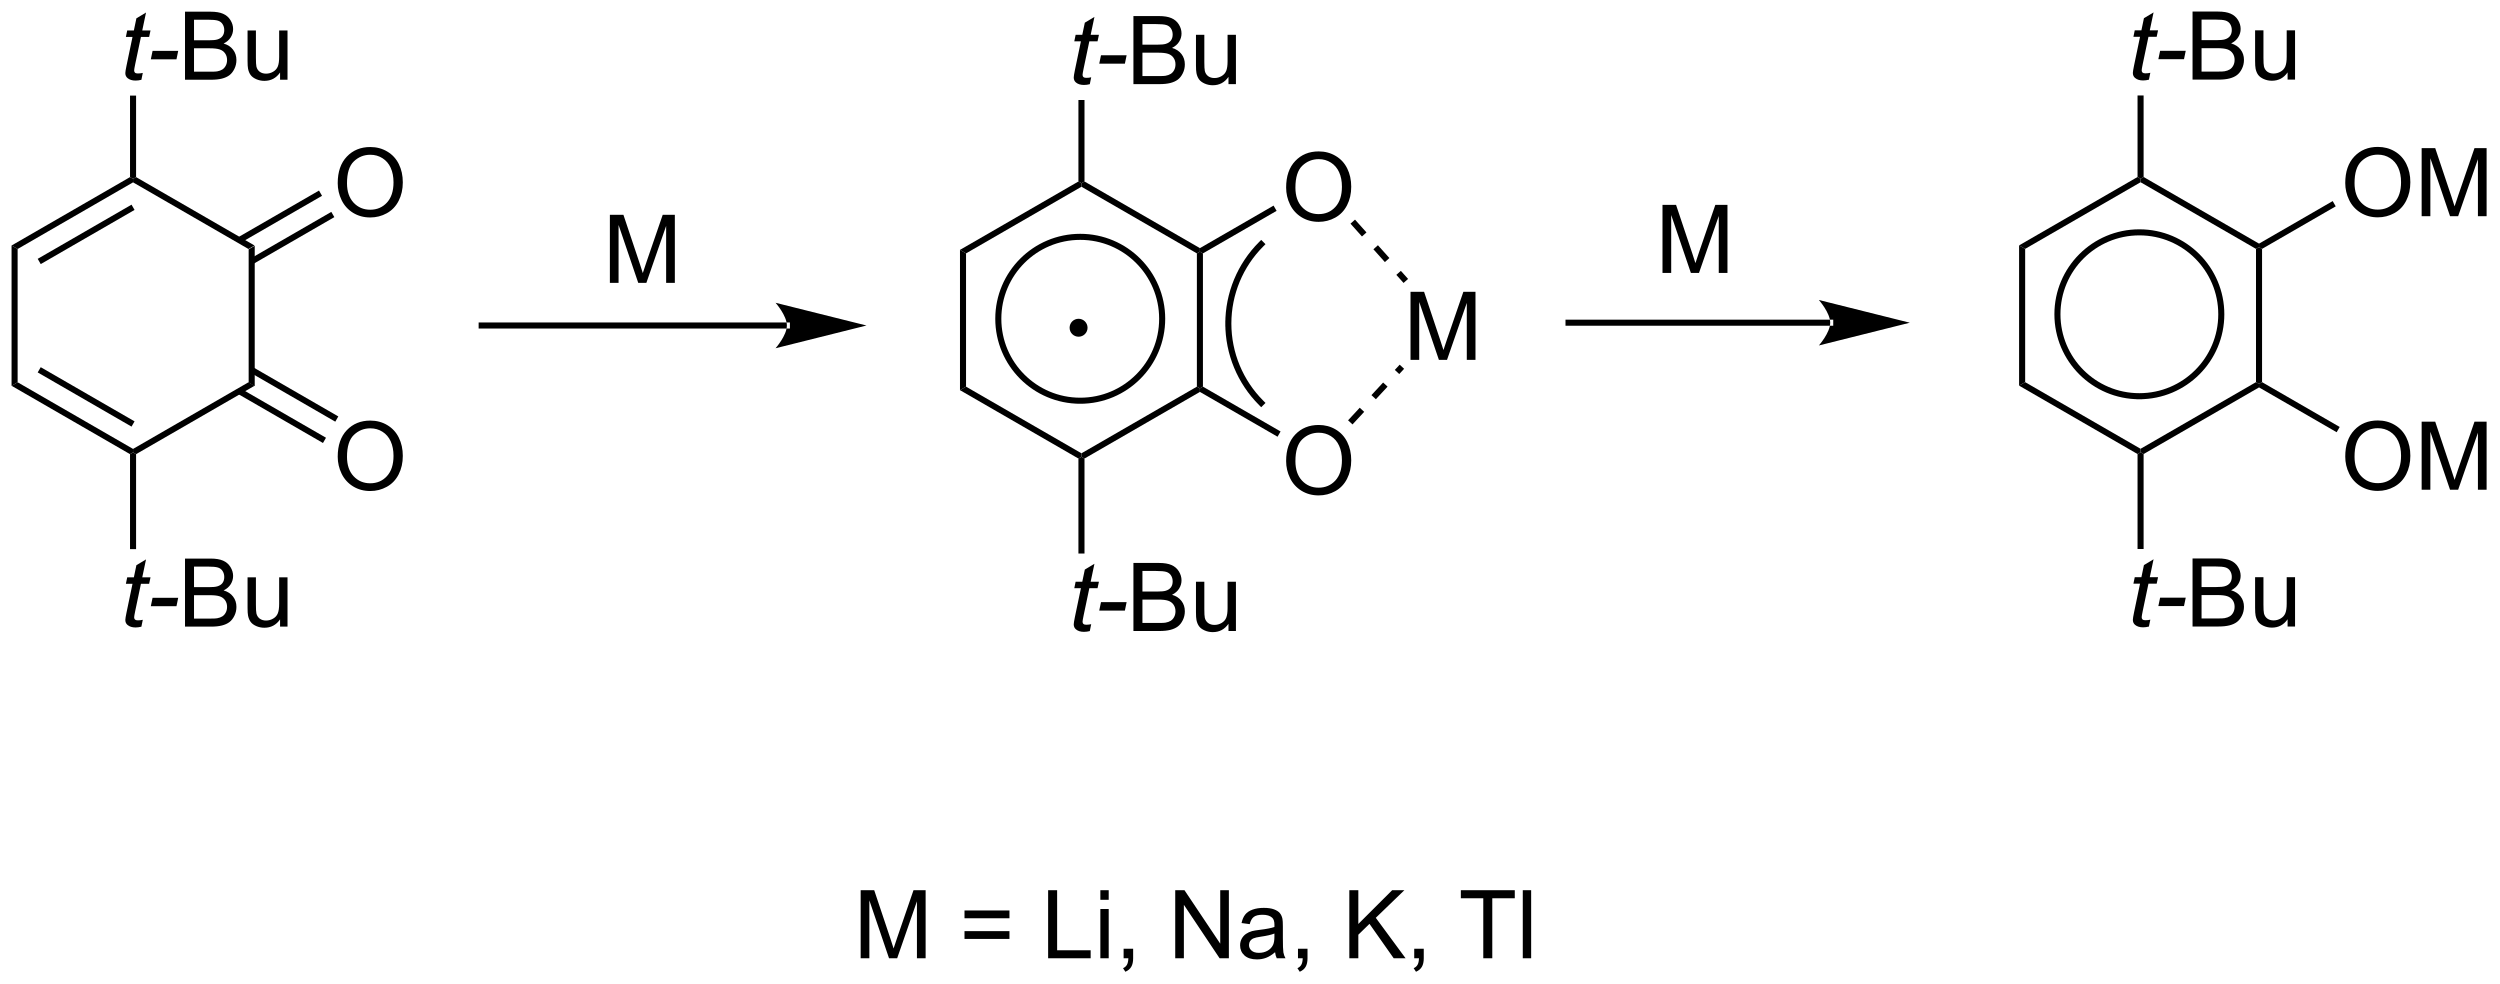 <?xml version="1.0" encoding="UTF-8"?>
<!DOCTYPE svg PUBLIC '-//W3C//DTD SVG 1.0//EN'
          'http://www.w3.org/TR/2001/REC-SVG-20010904/DTD/svg10.dtd'>
<svg stroke-dasharray="none" shape-rendering="auto" xmlns="http://www.w3.org/2000/svg" font-family="'Dialog'" text-rendering="auto" width="577" fill-opacity="1" color-interpolation="auto" color-rendering="auto" preserveAspectRatio="xMidYMid meet" font-size="12px" viewBox="0 0 577 227" fill="black" xmlns:xlink="http://www.w3.org/1999/xlink" stroke="black" image-rendering="auto" stroke-miterlimit="10" stroke-linecap="square" stroke-linejoin="miter" font-style="normal" stroke-width="1" height="227" stroke-dashoffset="0" font-weight="normal" stroke-opacity="1"
><!--Generated by the Batik Graphics2D SVG Generator--><defs id="genericDefs"
  /><g
  ><defs id="defs1"
    ><clipPath clipPathUnits="userSpaceOnUse" id="clipPath1"
      ><path d="M0.633 2.148 L216.844 2.148 L216.844 87.251 L0.633 87.251 L0.633 2.148 Z"
      /></clipPath
      ><clipPath clipPathUnits="userSpaceOnUse" id="clipPath2"
      ><path d="M18.665 33.976 L18.665 116.712 L228.865 116.712 L228.865 33.976 Z"
      /></clipPath
    ></defs
    ><g transform="scale(2.667,2.667) translate(-0.633,-2.148) matrix(1.029,0,0,1.029,-18.567,-32.799)"
    ><path d="M39.571 54.926 L40.081 54.632 L40.081 66.435 L39.571 66.14 Z" stroke="none" clip-path="url(#clipPath2)"
    /></g
    ><g transform="matrix(2.743,0,0,2.743,-51.198,-93.194)"
    ><path d="M39.571 66.14 L40.081 66.435 L30.115 72.189 L29.86 72.042 L29.86 71.747 Z" stroke="none" clip-path="url(#clipPath2)"
    /></g
    ><g transform="matrix(2.743,0,0,2.743,-51.198,-93.194)"
    ><path d="M29.86 71.747 L29.86 72.042 L29.605 72.189 L19.638 66.435 L20.148 66.14 ZM29.987 69.429 L22.092 64.871 L21.837 65.312 L29.732 69.871 Z" stroke="none" clip-path="url(#clipPath2)"
    /></g
    ><g transform="matrix(2.743,0,0,2.743,-51.198,-93.194)"
    ><path d="M20.148 66.14 L19.638 66.435 L19.638 54.632 L20.148 54.926 Z" stroke="none" clip-path="url(#clipPath2)"
    /></g
    ><g transform="matrix(2.743,0,0,2.743,-51.198,-93.194)"
    ><path d="M20.148 54.926 L19.638 54.632 L29.605 48.877 L29.86 49.025 L29.86 49.319 ZM22.092 56.196 L29.987 51.638 L29.732 51.196 L21.837 55.754 Z" stroke="none" clip-path="url(#clipPath2)"
    /></g
    ><g transform="matrix(2.743,0,0,2.743,-51.198,-93.194)"
    ><path d="M29.86 49.319 L29.86 49.025 L30.115 48.877 L40.081 54.632 L39.571 54.926 Z" stroke="none" clip-path="url(#clipPath2)"
    /></g
    ><g transform="matrix(2.743,0,0,2.743,-51.198,-93.194)"
    ><path d="M30.679 40.11 L30.562 40.69 Q30.306 40.755 30.07 40.755 Q29.648 40.755 29.398 40.547 Q29.21 40.391 29.21 40.123 Q29.21 39.985 29.312 39.492 L29.814 37.084 L29.257 37.084 L29.369 36.537 L29.929 36.537 L30.142 35.516 L30.952 35.029 L30.635 36.537 L31.33 36.537 L31.213 37.084 L30.523 37.084 L30.041 39.375 Q29.952 39.813 29.952 39.899 Q29.952 40.024 30.023 40.091 Q30.096 40.157 30.26 40.157 Q30.494 40.157 30.679 40.11 ZM31.355 38.966 L31.503 38.258 L33.659 38.258 L33.514 38.966 L31.355 38.966 Z" stroke="none" clip-path="url(#clipPath2)"
    /></g
    ><g transform="matrix(2.743,0,0,2.743,-51.198,-93.194)"
    ><path d="M34.232 40.685 L34.232 34.959 L36.381 34.959 Q37.037 34.959 37.433 35.133 Q37.831 35.305 38.055 35.667 Q38.279 36.029 38.279 36.422 Q38.279 36.789 38.079 37.115 Q37.881 37.438 37.48 37.638 Q37.998 37.789 38.276 38.157 Q38.558 38.524 38.558 39.024 Q38.558 39.427 38.386 39.774 Q38.217 40.117 37.967 40.305 Q37.717 40.492 37.339 40.589 Q36.964 40.685 36.417 40.685 L34.232 40.685 ZM34.99 37.365 L36.23 37.365 Q36.732 37.365 36.951 37.297 Q37.24 37.211 37.386 37.013 Q37.534 36.813 37.534 36.513 Q37.534 36.227 37.396 36.011 Q37.261 35.794 37.006 35.714 Q36.753 35.633 36.136 35.633 L34.99 35.633 L34.99 37.365 ZM34.99 40.008 L36.417 40.008 Q36.784 40.008 36.933 39.982 Q37.193 39.935 37.368 39.826 Q37.545 39.716 37.657 39.508 Q37.771 39.297 37.771 39.024 Q37.771 38.703 37.607 38.469 Q37.443 38.232 37.151 38.136 Q36.862 38.039 36.316 38.039 L34.99 38.039 L34.99 40.008 ZM42.23 40.685 L42.23 40.076 Q41.745 40.779 40.912 40.779 Q40.545 40.779 40.227 40.638 Q39.909 40.498 39.753 40.284 Q39.599 40.071 39.537 39.763 Q39.495 39.555 39.495 39.107 L39.495 36.537 L40.198 36.537 L40.198 38.836 Q40.198 39.388 40.24 39.578 Q40.308 39.857 40.521 40.016 Q40.737 40.172 41.053 40.172 Q41.37 40.172 41.646 40.011 Q41.925 39.849 42.039 39.571 Q42.154 39.289 42.154 38.758 L42.154 36.537 L42.857 36.537 L42.857 40.685 L42.23 40.685 Z" stroke="none" clip-path="url(#clipPath2)"
    /></g
    ><g transform="matrix(2.743,0,0,2.743,-51.198,-93.194)"
    ><path d="M30.115 48.877 L29.86 49.025 L29.605 48.877 L29.605 42.018 L30.115 42.018 Z" stroke="none" clip-path="url(#clipPath2)"
    /></g
    ><g transform="matrix(2.743,0,0,2.743,-51.198,-93.194)"
    ><path d="M30.679 86.125 L30.562 86.706 Q30.306 86.771 30.07 86.771 Q29.648 86.771 29.398 86.562 Q29.21 86.406 29.21 86.138 Q29.21 86 29.312 85.508 L29.814 83.099 L29.257 83.099 L29.369 82.552 L29.929 82.552 L30.142 81.531 L30.952 81.044 L30.635 82.552 L31.33 82.552 L31.213 83.099 L30.523 83.099 L30.041 85.391 Q29.952 85.828 29.952 85.914 Q29.952 86.039 30.023 86.107 Q30.096 86.172 30.26 86.172 Q30.494 86.172 30.679 86.125 ZM31.355 84.982 L31.503 84.273 L33.659 84.273 L33.514 84.982 L31.355 84.982 Z" stroke="none" clip-path="url(#clipPath2)"
    /></g
    ><g transform="matrix(2.743,0,0,2.743,-51.198,-93.194)"
    ><path d="M34.232 86.701 L34.232 80.974 L36.381 80.974 Q37.037 80.974 37.433 81.148 Q37.831 81.32 38.055 81.682 Q38.279 82.044 38.279 82.438 Q38.279 82.805 38.079 83.13 Q37.881 83.453 37.48 83.654 Q37.998 83.805 38.276 84.172 Q38.558 84.539 38.558 85.039 Q38.558 85.443 38.386 85.789 Q38.217 86.133 37.967 86.32 Q37.717 86.508 37.339 86.604 Q36.964 86.701 36.417 86.701 L34.232 86.701 ZM34.99 83.38 L36.23 83.38 Q36.732 83.38 36.951 83.312 Q37.24 83.227 37.386 83.029 Q37.534 82.828 37.534 82.529 Q37.534 82.242 37.396 82.026 Q37.261 81.81 37.006 81.729 Q36.753 81.648 36.136 81.648 L34.99 81.648 L34.99 83.38 ZM34.99 86.023 L36.417 86.023 Q36.784 86.023 36.933 85.997 Q37.193 85.951 37.368 85.841 Q37.545 85.732 37.657 85.523 Q37.771 85.312 37.771 85.039 Q37.771 84.719 37.607 84.484 Q37.443 84.247 37.151 84.151 Q36.862 84.055 36.316 84.055 L34.99 84.055 L34.99 86.023 ZM42.23 86.701 L42.23 86.091 Q41.745 86.794 40.912 86.794 Q40.545 86.794 40.227 86.654 Q39.909 86.513 39.753 86.299 Q39.599 86.086 39.537 85.779 Q39.495 85.57 39.495 85.122 L39.495 82.552 L40.198 82.552 L40.198 84.852 Q40.198 85.404 40.24 85.594 Q40.308 85.872 40.521 86.031 Q40.737 86.188 41.053 86.188 Q41.37 86.188 41.646 86.026 Q41.925 85.865 42.039 85.586 Q42.154 85.305 42.154 84.773 L42.154 82.552 L42.857 82.552 L42.857 86.701 L42.23 86.701 Z" stroke="none" clip-path="url(#clipPath2)"
    /></g
    ><g transform="matrix(2.743,0,0,2.743,-51.198,-93.194)"
    ><path d="M29.605 72.189 L29.86 72.042 L30.115 72.189 L30.115 80.179 L29.605 80.179 Z" stroke="none" clip-path="url(#clipPath2)"
    /></g
    ><g transform="matrix(2.743,0,0,2.743,-51.198,-93.194)"
    ><path d="M47.081 49.385 Q47.081 47.958 47.847 47.154 Q48.612 46.346 49.823 46.346 Q50.615 46.346 51.25 46.727 Q51.888 47.104 52.222 47.781 Q52.558 48.458 52.558 49.318 Q52.558 50.19 52.206 50.878 Q51.855 51.565 51.209 51.919 Q50.566 52.273 49.818 52.273 Q49.011 52.273 48.373 51.883 Q47.737 51.49 47.409 50.815 Q47.081 50.138 47.081 49.385 ZM47.862 49.396 Q47.862 50.432 48.417 51.029 Q48.974 51.622 49.816 51.622 Q50.67 51.622 51.222 51.021 Q51.776 50.419 51.776 49.315 Q51.776 48.615 51.539 48.094 Q51.303 47.573 50.847 47.286 Q50.394 46.997 49.826 46.997 Q49.021 46.997 48.441 47.552 Q47.862 48.104 47.862 49.396 Z" stroke="none" clip-path="url(#clipPath2)"
    /></g
    ><g transform="matrix(2.743,0,0,2.743,-51.198,-93.194)"
    ><path d="M39.954 56.196 L46.797 52.245 L46.542 51.803 L39.699 55.754 ZM38.918 54.402 L45.761 50.451 L45.506 50.009 L38.663 53.96 Z" stroke="none" clip-path="url(#clipPath2)"
    /></g
    ><g transform="matrix(2.743,0,0,2.743,-51.198,-93.194)"
    ><path d="M47.081 72.403 Q47.081 70.976 47.847 70.171 Q48.612 69.364 49.823 69.364 Q50.615 69.364 51.25 69.744 Q51.888 70.122 52.222 70.799 Q52.558 71.476 52.558 72.335 Q52.558 73.207 52.206 73.895 Q51.855 74.582 51.209 74.937 Q50.566 75.291 49.818 75.291 Q49.011 75.291 48.373 74.9 Q47.737 74.507 47.409 73.832 Q47.081 73.155 47.081 72.403 ZM47.862 72.413 Q47.862 73.45 48.417 74.046 Q48.974 74.64 49.816 74.64 Q50.67 74.64 51.222 74.038 Q51.776 73.437 51.776 72.332 Q51.776 71.632 51.539 71.111 Q51.303 70.59 50.847 70.304 Q50.394 70.015 49.826 70.015 Q49.021 70.015 48.441 70.57 Q47.862 71.122 47.862 72.413 Z" stroke="none" clip-path="url(#clipPath2)"
    /></g
    ><g transform="matrix(2.743,0,0,2.743,-51.198,-93.194)"
    ><path d="M38.663 67.106 L45.84 71.25 L46.095 70.808 L38.918 66.665 ZM39.699 65.312 L46.876 69.456 L47.131 69.014 L39.954 64.871 Z" stroke="none" clip-path="url(#clipPath2)"
    /></g
    ><g transform="matrix(2.743,0,0,2.743,-51.198,-93.194)"
    ><path d="M84.874 61.62 L84.874 61.62 L59.193 61.62 L58.938 61.62 L58.938 61.109 L59.193 61.109 L84.874 61.109 L85.129 61.109 L85.129 61.62 ZM91.573 61.364 L83.92 59.451 C83.92 59.451 84.874 60.527 84.874 61.364 C84.874 62.202 83.92 63.278 83.92 63.278 Z" stroke="none" clip-path="url(#clipPath2)"
    /></g
    ><g transform="matrix(2.743,0,0,2.743,-51.198,-93.194)"
    ><path d="M69.981 57.777 L69.981 52.051 L71.121 52.051 L72.478 56.105 Q72.665 56.671 72.751 56.952 Q72.848 56.639 73.056 56.035 L74.426 52.051 L75.447 52.051 L75.447 57.777 L74.715 57.777 L74.715 52.983 L73.051 57.777 L72.368 57.777 L70.712 52.902 L70.712 57.777 L69.981 57.777 Z" stroke="none" clip-path="url(#clipPath2)"
    /></g
    ><g transform="matrix(2.743,0,0,2.743,-51.198,-93.194)"
    ><path d="M91.082 114.607 L91.082 108.88 L92.223 108.88 L93.58 112.935 Q93.767 113.5 93.853 113.781 Q93.949 113.469 94.158 112.865 L95.528 108.88 L96.548 108.88 L96.548 114.607 L95.817 114.607 L95.817 109.813 L94.153 114.607 L93.47 114.607 L91.814 109.732 L91.814 114.607 L91.082 114.607 ZM103.602 111.24 L99.82 111.24 L99.82 110.584 L103.602 110.584 L103.602 111.24 ZM103.602 112.977 L99.82 112.977 L99.82 112.32 L103.602 112.32 L103.602 112.977 ZM106.856 114.607 L106.856 108.88 L107.613 108.88 L107.613 113.93 L110.434 113.93 L110.434 114.607 L106.856 114.607 ZM111.25 109.688 L111.25 108.88 L111.953 108.88 L111.953 109.688 L111.25 109.688 ZM111.25 114.607 L111.25 110.459 L111.953 110.459 L111.953 114.607 L111.25 114.607 ZM113.207 114.607 L113.207 113.805 L114.009 113.805 L114.009 114.607 Q114.009 115.05 113.853 115.32 Q113.697 115.591 113.356 115.74 L113.16 115.44 Q113.384 115.341 113.488 115.151 Q113.595 114.964 113.606 114.607 L113.207 114.607 ZM117.551 114.607 L117.551 108.88 L118.33 108.88 L121.337 113.375 L121.337 108.88 L122.064 108.88 L122.064 114.607 L121.285 114.607 L118.278 110.107 L118.278 114.607 L117.551 114.607 ZM125.953 114.094 Q125.563 114.427 125.201 114.565 Q124.841 114.701 124.427 114.701 Q123.742 114.701 123.375 114.367 Q123.008 114.031 123.008 113.513 Q123.008 113.209 123.146 112.956 Q123.287 112.703 123.51 112.552 Q123.734 112.399 124.016 112.32 Q124.224 112.266 124.641 112.216 Q125.492 112.115 125.896 111.974 Q125.899 111.828 125.899 111.789 Q125.899 111.359 125.701 111.185 Q125.43 110.945 124.899 110.945 Q124.404 110.945 124.167 111.12 Q123.93 111.294 123.818 111.734 L123.13 111.641 Q123.224 111.201 123.438 110.93 Q123.654 110.656 124.06 110.511 Q124.466 110.365 125 110.365 Q125.531 110.365 125.862 110.49 Q126.195 110.615 126.352 110.805 Q126.508 110.992 126.57 111.281 Q126.607 111.461 126.607 111.93 L126.607 112.867 Q126.607 113.849 126.651 114.109 Q126.695 114.367 126.828 114.607 L126.094 114.607 Q125.984 114.388 125.953 114.094 ZM125.896 112.524 Q125.513 112.68 124.748 112.789 Q124.313 112.852 124.133 112.93 Q123.953 113.008 123.854 113.159 Q123.758 113.31 123.758 113.492 Q123.758 113.774 123.972 113.961 Q124.185 114.149 124.594 114.149 Q125 114.149 125.315 113.972 Q125.633 113.794 125.781 113.484 Q125.896 113.248 125.896 112.781 L125.896 112.524 ZM127.879 114.607 L127.879 113.805 L128.681 113.805 L128.681 114.607 Q128.681 115.05 128.525 115.32 Q128.369 115.591 128.028 115.74 L127.832 115.44 Q128.056 115.341 128.16 115.151 Q128.267 114.964 128.278 114.607 L127.879 114.607 ZM132.199 114.607 L132.199 108.88 L132.957 108.88 L132.957 111.719 L135.801 108.88 L136.829 108.88 L134.426 111.201 L136.934 114.607 L135.934 114.607 L133.895 111.709 L132.957 112.623 L132.957 114.607 L132.199 114.607 ZM137.66 114.607 L137.66 113.805 L138.462 113.805 L138.462 114.607 Q138.462 115.05 138.306 115.32 Q138.15 115.591 137.809 115.74 L137.613 115.44 Q137.837 115.341 137.941 115.151 Q138.048 114.964 138.059 114.607 L137.66 114.607 ZM143.47 114.607 L143.47 109.555 L141.582 109.555 L141.582 108.88 L146.121 108.88 L146.121 109.555 L144.228 109.555 L144.228 114.607 L143.47 114.607 ZM146.794 114.607 L146.794 108.88 L147.498 108.88 L147.498 114.607 L146.794 114.607 Z" stroke="none" clip-path="url(#clipPath2)"
    /></g
    ><g transform="matrix(2.743,0,0,2.743,-51.198,-93.194)"
    ><path d="M119.372 55.295 L119.627 55.148 L119.882 55.295 L119.882 66.509 L119.627 66.656 L119.372 66.509 Z" stroke="none" clip-path="url(#clipPath2)"
    /></g
    ><g transform="matrix(2.743,0,0,2.743,-51.198,-93.194)"
    ><path d="M119.372 66.509 L119.627 66.656 L119.627 66.951 L109.916 72.558 L109.66 72.411 L109.66 72.116 Z" stroke="none" clip-path="url(#clipPath2)"
    /></g
    ><g transform="matrix(2.743,0,0,2.743,-51.198,-93.194)"
    ><path d="M109.66 72.116 L109.66 72.411 L109.405 72.558 L99.439 66.804 L99.949 66.509 Z" stroke="none" clip-path="url(#clipPath2)"
    /></g
    ><g transform="matrix(2.743,0,0,2.743,-51.198,-93.194)"
    ><path d="M99.949 66.509 L99.439 66.804 L99.439 55 L99.949 55.295 Z" stroke="none" clip-path="url(#clipPath2)"
    /></g
    ><g transform="matrix(2.743,0,0,2.743,-51.198,-93.194)"
    ><path d="M99.949 55.295 L99.439 55 L109.405 49.246 L109.66 49.393 L109.66 49.688 Z" stroke="none" clip-path="url(#clipPath2)"
    /></g
    ><g transform="matrix(2.743,0,0,2.743,-51.198,-93.194)"
    ><path d="M109.66 49.688 L109.66 49.393 L109.916 49.246 L119.627 54.853 L119.627 55.148 L119.372 55.295 Z" stroke="none" clip-path="url(#clipPath2)"
    /></g
    ><g transform="matrix(2.743,0,0,2.743,-51.198,-93.194)"
    ><path d="M110.48 40.478 L110.362 41.059 Q110.107 41.124 109.87 41.124 Q109.448 41.124 109.198 40.916 Q109.011 40.76 109.011 40.491 Q109.011 40.353 109.112 39.861 L109.615 37.452 L109.058 37.452 L109.17 36.906 L109.73 36.906 L109.943 35.885 L110.753 35.398 L110.435 36.906 L111.131 36.906 L111.013 37.452 L110.323 37.452 L109.842 39.744 Q109.753 40.181 109.753 40.267 Q109.753 40.392 109.823 40.46 Q109.896 40.525 110.06 40.525 Q110.295 40.525 110.48 40.478 ZM111.156 39.335 L111.304 38.627 L113.46 38.627 L113.314 39.335 L111.156 39.335 Z" stroke="none" clip-path="url(#clipPath2)"
    /></g
    ><g transform="matrix(2.743,0,0,2.743,-51.198,-93.194)"
    ><path d="M114.033 41.054 L114.033 35.327 L116.182 35.327 Q116.838 35.327 117.234 35.502 Q117.632 35.674 117.856 36.036 Q118.08 36.398 118.08 36.791 Q118.08 37.158 117.879 37.484 Q117.682 37.806 117.281 38.007 Q117.799 38.158 118.077 38.525 Q118.359 38.892 118.359 39.392 Q118.359 39.796 118.187 40.142 Q118.017 40.486 117.767 40.674 Q117.517 40.861 117.14 40.958 Q116.765 41.054 116.218 41.054 L114.033 41.054 ZM114.791 37.734 L116.031 37.734 Q116.533 37.734 116.752 37.666 Q117.041 37.58 117.187 37.382 Q117.335 37.181 117.335 36.882 Q117.335 36.596 117.197 36.379 Q117.062 36.163 116.807 36.083 Q116.554 36.002 115.937 36.002 L114.791 36.002 L114.791 37.734 ZM114.791 40.377 L116.218 40.377 Q116.585 40.377 116.734 40.351 Q116.994 40.304 117.168 40.194 Q117.346 40.085 117.458 39.877 Q117.572 39.666 117.572 39.392 Q117.572 39.072 117.408 38.838 Q117.244 38.601 116.952 38.504 Q116.663 38.408 116.117 38.408 L114.791 38.408 L114.791 40.377 ZM122.031 41.054 L122.031 40.444 Q121.546 41.148 120.713 41.148 Q120.346 41.148 120.028 41.007 Q119.71 40.866 119.554 40.653 Q119.4 40.439 119.338 40.132 Q119.296 39.924 119.296 39.476 L119.296 36.906 L119.999 36.906 L119.999 39.205 Q119.999 39.757 120.041 39.947 Q120.109 40.226 120.322 40.385 Q120.538 40.541 120.853 40.541 Q121.171 40.541 121.447 40.379 Q121.726 40.218 121.84 39.939 Q121.955 39.658 121.955 39.127 L121.955 36.906 L122.658 36.906 L122.658 41.054 L122.031 41.054 Z" stroke="none" clip-path="url(#clipPath2)"
    /></g
    ><g transform="matrix(2.743,0,0,2.743,-51.198,-93.194)"
    ><path d="M109.916 49.246 L109.66 49.393 L109.405 49.246 L109.405 42.387 L109.916 42.387 Z" stroke="none" clip-path="url(#clipPath2)"
    /></g
    ><g transform="matrix(2.743,0,0,2.743,-51.198,-93.194)"
    ><path d="M110.48 86.494 L110.362 87.075 Q110.107 87.14 109.87 87.14 Q109.448 87.14 109.198 86.931 Q109.011 86.775 109.011 86.507 Q109.011 86.369 109.112 85.877 L109.615 83.468 L109.058 83.468 L109.17 82.921 L109.73 82.921 L109.943 81.9 L110.753 81.413 L110.435 82.921 L111.131 82.921 L111.013 83.468 L110.323 83.468 L109.842 85.76 Q109.753 86.197 109.753 86.283 Q109.753 86.408 109.823 86.476 Q109.896 86.541 110.06 86.541 Q110.295 86.541 110.48 86.494 ZM111.156 85.351 L111.304 84.642 L113.46 84.642 L113.314 85.351 L111.156 85.351 Z" stroke="none" clip-path="url(#clipPath2)"
    /></g
    ><g transform="matrix(2.743,0,0,2.743,-51.198,-93.194)"
    ><path d="M114.033 87.069 L114.033 81.343 L116.182 81.343 Q116.838 81.343 117.234 81.517 Q117.632 81.689 117.856 82.051 Q118.08 82.413 118.08 82.806 Q118.08 83.174 117.879 83.499 Q117.682 83.822 117.281 84.022 Q117.799 84.174 118.077 84.541 Q118.359 84.908 118.359 85.408 Q118.359 85.812 118.187 86.158 Q118.017 86.502 117.767 86.689 Q117.517 86.877 117.14 86.973 Q116.765 87.069 116.218 87.069 L114.033 87.069 ZM114.791 83.749 L116.031 83.749 Q116.533 83.749 116.752 83.681 Q117.041 83.595 117.187 83.397 Q117.335 83.197 117.335 82.897 Q117.335 82.611 117.197 82.395 Q117.062 82.179 116.807 82.098 Q116.554 82.017 115.937 82.017 L114.791 82.017 L114.791 83.749 ZM114.791 86.392 L116.218 86.392 Q116.585 86.392 116.734 86.366 Q116.994 86.319 117.168 86.21 Q117.346 86.101 117.458 85.892 Q117.572 85.681 117.572 85.408 Q117.572 85.088 117.408 84.853 Q117.244 84.616 116.952 84.52 Q116.663 84.424 116.117 84.424 L114.791 84.424 L114.791 86.392 ZM122.031 87.069 L122.031 86.46 Q121.546 87.163 120.713 87.163 Q120.346 87.163 120.028 87.022 Q119.71 86.882 119.554 86.668 Q119.4 86.455 119.338 86.147 Q119.296 85.939 119.296 85.491 L119.296 82.921 L119.999 82.921 L119.999 85.22 Q119.999 85.772 120.041 85.963 Q120.109 86.241 120.322 86.4 Q120.538 86.556 120.853 86.556 Q121.171 86.556 121.447 86.395 Q121.726 86.234 121.84 85.955 Q121.955 85.674 121.955 85.142 L121.955 82.921 L122.658 82.921 L122.658 87.069 L122.031 87.069 Z" stroke="none" clip-path="url(#clipPath2)"
    /></g
    ><g transform="matrix(2.743,0,0,2.743,-51.198,-93.194)"
    ><path d="M109.405 72.558 L109.66 72.411 L109.916 72.558 L109.916 80.548 L109.405 80.548 Z" stroke="none" clip-path="url(#clipPath2)"
    /></g
    ><g transform="matrix(2.743,0,0,2.743,-51.198,-93.194)"
    ><path d="M126.882 49.754 Q126.882 48.327 127.648 47.523 Q128.413 46.715 129.624 46.715 Q130.416 46.715 131.051 47.096 Q131.689 47.473 132.023 48.15 Q132.359 48.827 132.359 49.687 Q132.359 50.559 132.007 51.246 Q131.655 51.934 131.01 52.288 Q130.366 52.642 129.619 52.642 Q128.812 52.642 128.174 52.252 Q127.538 51.858 127.21 51.184 Q126.882 50.507 126.882 49.754 ZM127.663 49.765 Q127.663 50.801 128.218 51.398 Q128.775 51.991 129.616 51.991 Q130.471 51.991 131.023 51.39 Q131.577 50.788 131.577 49.684 Q131.577 48.983 131.34 48.463 Q131.103 47.942 130.648 47.655 Q130.195 47.366 129.627 47.366 Q128.822 47.366 128.241 47.921 Q127.663 48.473 127.663 49.765 Z" stroke="none" clip-path="url(#clipPath2)"
    /></g
    ><g transform="matrix(2.743,0,0,2.743,-51.198,-93.194)"
    ><path d="M119.882 55.295 L119.627 55.148 L119.627 54.853 L125.825 51.275 L126.08 51.717 Z" stroke="none" clip-path="url(#clipPath2)"
    /></g
    ><g transform="matrix(2.743,0,0,2.743,-51.198,-93.194)"
    ><path d="M126.882 72.772 Q126.882 71.345 127.648 70.54 Q128.413 69.733 129.624 69.733 Q130.416 69.733 131.051 70.113 Q131.689 70.49 132.023 71.168 Q132.359 71.845 132.359 72.704 Q132.359 73.576 132.007 74.264 Q131.655 74.951 131.01 75.305 Q130.366 75.66 129.619 75.66 Q128.812 75.66 128.174 75.269 Q127.538 74.876 127.21 74.201 Q126.882 73.524 126.882 72.772 ZM127.663 72.782 Q127.663 73.819 128.218 74.415 Q128.775 75.009 129.616 75.009 Q130.471 75.009 131.023 74.407 Q131.577 73.805 131.577 72.701 Q131.577 72.001 131.34 71.48 Q131.103 70.959 130.648 70.673 Q130.195 70.384 129.627 70.384 Q128.822 70.384 128.241 70.938 Q127.663 71.49 127.663 72.782 Z" stroke="none" clip-path="url(#clipPath2)"
    /></g
    ><g transform="matrix(2.743,0,0,2.743,-51.198,-93.194)"
    ><path d="M119.627 66.951 L119.627 66.656 L119.882 66.509 L126.414 70.28 L126.159 70.722 Z" stroke="none" clip-path="url(#clipPath2)"
    /></g
    ><g transform="matrix(2.743,0,0,2.743,-51.198,-93.194)"
    ><path d="M137.348 64.256 L137.348 58.529 L138.489 58.529 L139.846 62.584 Q140.033 63.149 140.119 63.43 Q140.215 63.118 140.424 62.513 L141.794 58.529 L142.814 58.529 L142.814 64.256 L142.083 64.256 L142.083 59.461 L140.419 64.256 L139.736 64.256 L138.08 59.381 L138.08 64.256 L137.348 64.256 Z" stroke="none" clip-path="url(#clipPath2)"
    /></g
    ><g transform="matrix(2.743,0,0,2.743,-51.198,-93.194)"
    ><path d="M132.297 52.795 L133.262 53.873 L133.642 53.532 L132.678 52.455 ZM134.226 54.95 L135.19 56.027 L135.57 55.686 L134.606 54.609 ZM136.154 57.104 L136.763 57.783 L137.143 57.443 L136.535 56.764 Z" stroke="none" clip-path="url(#clipPath2)"
    /></g
    ><g transform="matrix(2.743,0,0,2.743,-51.198,-93.194)"
    ><path d="M132.467 69.688 L133.45 68.628 L133.076 68.281 L132.093 69.341 ZM134.434 67.568 L135.417 66.508 L135.042 66.161 L134.059 67.221 ZM136.4 65.448 L136.809 65.007 L136.435 64.66 L136.026 65.101 Z" stroke="none" clip-path="url(#clipPath2)"
    /></g
    ><g stroke-width="0.51" transform="matrix(2.743,0,0,2.743,-51.198,-93.194)"
    ><path fill="none" d="M109.558 67.693 C105.751 67.693 102.664 64.606 102.664 60.798 C102.664 56.991 105.751 53.904 109.558 53.904 C113.366 53.904 116.452 56.991 116.452 60.798 C116.452 64.606 113.366 67.693 109.558 67.693" clip-path="url(#clipPath2)"
    /></g
    ><g transform="matrix(2.743,0,0,2.743,-51.198,-93.194)"
    ><path d="M124.966 54.701 L124.966 54.701 C123.242 56.424 122.274 58.762 122.274 61.199 L122.274 61.454 L121.764 61.454 L121.764 61.199 C121.764 58.626 122.786 56.159 124.605 54.34 L124.785 54.16 L125.146 54.52 ZM122.274 61.199 L122.274 61.199 C122.274 62.418 122.516 63.611 122.974 64.716 L122.738 64.814 L122.974 64.716 C123.431 65.82 124.104 66.836 124.966 67.697 L125.146 67.878 L124.785 68.239 L124.605 68.058 C123.695 67.149 122.985 66.077 122.502 64.911 L122.502 64.911 C122.019 63.745 121.764 62.485 121.764 61.199 L121.764 60.944 L122.274 60.944 Z" stroke="none" clip-path="url(#clipPath2)"
    /></g
    ><g transform="matrix(2.743,0,0,2.743,-51.198,-93.194)"
    ><path d="M109.418 62.052 C109.142 62.052 108.918 61.828 108.918 61.552 C108.918 61.276 109.142 61.052 109.418 61.052 C109.694 61.052 109.918 61.276 109.918 61.552 C109.918 61.828 109.694 62.052 109.418 62.052" stroke="none" clip-path="url(#clipPath2)"
    /></g
    ><g stroke-width="0.51" transform="matrix(2.743,0,0,2.743,-51.198,-93.194)" stroke-linejoin="round" stroke-linecap="round"
    ><path fill="none" d="M109.418 62.052 C109.142 62.052 108.918 61.828 108.918 61.552 C108.918 61.276 109.142 61.052 109.418 61.052 C109.694 61.052 109.918 61.276 109.918 61.552 C109.918 61.828 109.694 62.052 109.418 62.052" clip-path="url(#clipPath2)"
    /></g
    ><g transform="matrix(2.743,0,0,2.743,-51.198,-93.194)"
    ><path d="M208.488 54.916 L208.743 54.769 L208.998 54.916 L208.998 66.13 L208.743 66.277 L208.488 66.13 Z" stroke="none" clip-path="url(#clipPath2)"
    /></g
    ><g transform="matrix(2.743,0,0,2.743,-51.198,-93.194)"
    ><path d="M208.488 66.13 L208.743 66.277 L208.743 66.572 L199.031 72.179 L198.776 72.031 L198.776 71.737 Z" stroke="none" clip-path="url(#clipPath2)"
    /></g
    ><g transform="matrix(2.743,0,0,2.743,-51.198,-93.194)"
    ><path d="M198.776 71.737 L198.776 72.031 L198.521 72.179 L188.554 66.424 L189.065 66.13 Z" stroke="none" clip-path="url(#clipPath2)"
    /></g
    ><g transform="matrix(2.743,0,0,2.743,-51.198,-93.194)"
    ><path d="M189.065 66.13 L188.554 66.424 L188.554 54.621 L189.065 54.916 Z" stroke="none" clip-path="url(#clipPath2)"
    /></g
    ><g transform="matrix(2.743,0,0,2.743,-51.198,-93.194)"
    ><path d="M189.065 54.916 L188.554 54.621 L198.521 48.867 L198.776 49.014 L198.776 49.309 Z" stroke="none" clip-path="url(#clipPath2)"
    /></g
    ><g transform="matrix(2.743,0,0,2.743,-51.198,-93.194)"
    ><path d="M198.776 49.309 L198.776 49.014 L199.031 48.867 L208.743 54.474 L208.743 54.769 L208.488 54.916 Z" stroke="none" clip-path="url(#clipPath2)"
    /></g
    ><g transform="matrix(2.743,0,0,2.743,-51.198,-93.194)"
    ><path d="M199.596 40.099 L199.478 40.68 Q199.223 40.745 198.986 40.745 Q198.564 40.745 198.314 40.537 Q198.127 40.38 198.127 40.112 Q198.127 39.974 198.228 39.482 L198.731 37.073 L198.174 37.073 L198.286 36.526 L198.846 36.526 L199.059 35.505 L199.869 35.019 L199.551 36.526 L200.247 36.526 L200.13 37.073 L199.439 37.073 L198.958 39.365 Q198.869 39.802 198.869 39.888 Q198.869 40.013 198.939 40.081 Q199.012 40.146 199.176 40.146 Q199.411 40.146 199.596 40.099 ZM200.272 38.956 L200.42 38.248 L202.576 38.248 L202.43 38.956 L200.272 38.956 Z" stroke="none" clip-path="url(#clipPath2)"
    /></g
    ><g transform="matrix(2.743,0,0,2.743,-51.198,-93.194)"
    ><path d="M203.149 40.675 L203.149 34.948 L205.298 34.948 Q205.954 34.948 206.35 35.123 Q206.748 35.294 206.972 35.657 Q207.196 36.019 207.196 36.412 Q207.196 36.779 206.995 37.104 Q206.798 37.427 206.396 37.628 Q206.915 37.779 207.193 38.146 Q207.475 38.513 207.475 39.013 Q207.475 39.417 207.303 39.763 Q207.133 40.107 206.883 40.294 Q206.633 40.482 206.256 40.578 Q205.881 40.675 205.334 40.675 L203.149 40.675 ZM203.907 37.354 L205.146 37.354 Q205.649 37.354 205.868 37.287 Q206.157 37.201 206.303 37.003 Q206.451 36.802 206.451 36.503 Q206.451 36.216 206.313 36 Q206.178 35.784 205.923 35.703 Q205.67 35.623 205.053 35.623 L203.907 35.623 L203.907 37.354 ZM203.907 39.998 L205.334 39.998 Q205.701 39.998 205.85 39.972 Q206.11 39.925 206.285 39.815 Q206.462 39.706 206.573 39.498 Q206.688 39.287 206.688 39.013 Q206.688 38.693 206.524 38.459 Q206.36 38.222 206.068 38.125 Q205.779 38.029 205.232 38.029 L203.907 38.029 L203.907 39.998 ZM211.146 40.675 L211.146 40.065 Q210.662 40.769 209.829 40.769 Q209.462 40.769 209.144 40.628 Q208.826 40.487 208.67 40.274 Q208.516 40.06 208.454 39.753 Q208.412 39.544 208.412 39.097 L208.412 36.526 L209.115 36.526 L209.115 38.826 Q209.115 39.378 209.157 39.568 Q209.225 39.847 209.438 40.005 Q209.654 40.162 209.969 40.162 Q210.287 40.162 210.563 40 Q210.842 39.839 210.956 39.56 Q211.071 39.279 211.071 38.748 L211.071 36.526 L211.774 36.526 L211.774 40.675 L211.146 40.675 Z" stroke="none" clip-path="url(#clipPath2)"
    /></g
    ><g transform="matrix(2.743,0,0,2.743,-51.198,-93.194)"
    ><path d="M199.031 48.867 L198.776 49.014 L198.521 48.867 L198.521 42.008 L199.031 42.008 Z" stroke="none" clip-path="url(#clipPath2)"
    /></g
    ><g transform="matrix(2.743,0,0,2.743,-51.198,-93.194)"
    ><path d="M199.596 86.115 L199.478 86.695 Q199.223 86.76 198.986 86.76 Q198.564 86.76 198.314 86.552 Q198.127 86.396 198.127 86.128 Q198.127 85.99 198.228 85.497 L198.731 83.088 L198.174 83.088 L198.286 82.542 L198.846 82.542 L199.059 81.521 L199.869 81.034 L199.551 82.542 L200.247 82.542 L200.13 83.088 L199.439 83.088 L198.958 85.38 Q198.869 85.818 198.869 85.904 Q198.869 86.029 198.939 86.096 Q199.012 86.162 199.176 86.162 Q199.411 86.162 199.596 86.115 ZM200.272 84.971 L200.42 84.263 L202.576 84.263 L202.43 84.971 L200.272 84.971 Z" stroke="none" clip-path="url(#clipPath2)"
    /></g
    ><g transform="matrix(2.743,0,0,2.743,-51.198,-93.194)"
    ><path d="M203.149 86.69 L203.149 80.963 L205.298 80.963 Q205.954 80.963 206.35 81.138 Q206.748 81.31 206.972 81.672 Q207.196 82.034 207.196 82.427 Q207.196 82.794 206.995 83.12 Q206.798 83.443 206.396 83.643 Q206.915 83.794 207.193 84.162 Q207.475 84.529 207.475 85.029 Q207.475 85.432 207.303 85.779 Q207.133 86.122 206.883 86.31 Q206.633 86.497 206.256 86.594 Q205.881 86.69 205.334 86.69 L203.149 86.69 ZM203.907 83.37 L205.146 83.37 Q205.649 83.37 205.868 83.302 Q206.157 83.216 206.303 83.018 Q206.451 82.818 206.451 82.518 Q206.451 82.232 206.313 82.016 Q206.178 81.799 205.923 81.719 Q205.67 81.638 205.053 81.638 L203.907 81.638 L203.907 83.37 ZM203.907 86.013 L205.334 86.013 Q205.701 86.013 205.85 85.987 Q206.11 85.94 206.285 85.831 Q206.462 85.721 206.573 85.513 Q206.688 85.302 206.688 85.029 Q206.688 84.708 206.524 84.474 Q206.36 84.237 206.068 84.141 Q205.779 84.044 205.232 84.044 L203.907 84.044 L203.907 86.013 ZM211.146 86.69 L211.146 86.081 Q210.662 86.784 209.829 86.784 Q209.462 86.784 209.144 86.643 Q208.826 86.503 208.67 86.289 Q208.516 86.076 208.454 85.768 Q208.412 85.56 208.412 85.112 L208.412 82.542 L209.115 82.542 L209.115 84.841 Q209.115 85.393 209.157 85.583 Q209.225 85.862 209.438 86.021 Q209.654 86.177 209.969 86.177 Q210.287 86.177 210.563 86.016 Q210.842 85.854 210.956 85.576 Q211.071 85.294 211.071 84.763 L211.071 82.542 L211.774 82.542 L211.774 86.69 L211.146 86.69 Z" stroke="none" clip-path="url(#clipPath2)"
    /></g
    ><g transform="matrix(2.743,0,0,2.743,-51.198,-93.194)"
    ><path d="M198.521 72.179 L198.776 72.031 L199.031 72.179 L199.031 80.169 L198.521 80.169 Z" stroke="none" clip-path="url(#clipPath2)"
    /></g
    ><g transform="matrix(2.743,0,0,2.743,-51.198,-93.194)"
    ><path d="M215.998 49.375 Q215.998 47.948 216.763 47.143 Q217.529 46.336 218.74 46.336 Q219.532 46.336 220.167 46.716 Q220.805 47.094 221.138 47.771 Q221.475 48.448 221.475 49.307 Q221.475 50.18 221.123 50.867 Q220.771 51.555 220.125 51.909 Q219.482 52.263 218.735 52.263 Q217.928 52.263 217.29 51.872 Q216.654 51.479 216.326 50.805 Q215.998 50.128 215.998 49.375 ZM216.779 49.386 Q216.779 50.422 217.334 51.018 Q217.891 51.612 218.732 51.612 Q219.587 51.612 220.138 51.011 Q220.693 50.409 220.693 49.305 Q220.693 48.604 220.456 48.083 Q220.219 47.562 219.763 47.276 Q219.31 46.987 218.743 46.987 Q217.938 46.987 217.357 47.542 Q216.779 48.094 216.779 49.386 ZM222.426 52.164 L222.426 46.438 L223.567 46.438 L224.924 50.492 Q225.111 51.057 225.197 51.339 Q225.293 51.026 225.502 50.422 L226.872 46.438 L227.892 46.438 L227.892 52.164 L227.161 52.164 L227.161 47.37 L225.497 52.164 L224.814 52.164 L223.158 47.289 L223.158 52.164 L222.426 52.164 Z" stroke="none" clip-path="url(#clipPath2)"
    /></g
    ><g transform="matrix(2.743,0,0,2.743,-51.198,-93.194)"
    ><path d="M208.998 54.916 L208.743 54.769 L208.743 54.474 L214.941 50.895 L215.196 51.337 Z" stroke="none" clip-path="url(#clipPath2)"
    /></g
    ><g transform="matrix(2.743,0,0,2.743,-51.198,-93.194)"
    ><path d="M215.998 72.392 Q215.998 70.965 216.763 70.161 Q217.529 69.353 218.74 69.353 Q219.532 69.353 220.167 69.734 Q220.805 70.111 221.138 70.788 Q221.475 71.465 221.475 72.325 Q221.475 73.197 221.123 73.885 Q220.771 74.572 220.125 74.926 Q219.482 75.281 218.735 75.281 Q217.928 75.281 217.29 74.89 Q216.654 74.497 216.326 73.822 Q215.998 73.145 215.998 72.392 ZM216.779 72.403 Q216.779 73.439 217.334 74.036 Q217.891 74.629 218.732 74.629 Q219.587 74.629 220.138 74.028 Q220.693 73.426 220.693 72.322 Q220.693 71.622 220.456 71.101 Q220.219 70.58 219.763 70.293 Q219.31 70.004 218.743 70.004 Q217.938 70.004 217.357 70.559 Q216.779 71.111 216.779 72.403 ZM222.426 75.181 L222.426 69.455 L223.567 69.455 L224.924 73.51 Q225.111 74.075 225.197 74.356 Q225.293 74.043 225.502 73.439 L226.872 69.455 L227.892 69.455 L227.892 75.181 L227.161 75.181 L227.161 70.387 L225.497 75.181 L224.814 75.181 L223.158 70.306 L223.158 75.181 L222.426 75.181 Z" stroke="none" clip-path="url(#clipPath2)"
    /></g
    ><g transform="matrix(2.743,0,0,2.743,-51.198,-93.194)"
    ><path d="M208.743 66.572 L208.743 66.277 L208.998 66.13 L215.53 69.901 L215.274 70.343 Z" stroke="none" clip-path="url(#clipPath2)"
    /></g
    ><g stroke-width="0.51" transform="matrix(2.743,0,0,2.743,-51.198,-93.194)"
    ><path fill="none" d="M198.674 67.313 C194.866 67.313 191.78 64.227 191.78 60.419 C191.78 56.611 194.866 53.525 198.674 53.525 C202.482 53.525 205.568 56.611 205.568 60.419 C205.568 64.227 202.482 67.313 198.674 67.313" clip-path="url(#clipPath2)"
    /></g
    ><g transform="matrix(2.743,0,0,2.743,-51.198,-93.194)"
    ><path d="M172.661 61.384 L172.661 61.384 L150.643 61.384 L150.388 61.384 L150.388 60.874 L150.643 60.874 L172.661 60.874 L172.916 60.874 L172.916 61.384 ZM179.36 61.129 L171.707 59.216 C171.707 59.216 172.661 60.292 172.661 61.129 C172.661 61.967 171.707 63.043 171.707 63.043 Z" stroke="none" clip-path="url(#clipPath2)"
    /></g
    ><g transform="matrix(2.743,0,0,2.743,-51.198,-93.194)"
    ><path d="M158.55 56.942 L158.55 51.215 L159.691 51.215 L161.047 55.27 Q161.235 55.835 161.321 56.117 Q161.417 55.804 161.625 55.2 L162.995 51.215 L164.016 51.215 L164.016 56.942 L163.284 56.942 L163.284 52.148 L161.62 56.942 L160.938 56.942 L159.282 52.067 L159.282 56.942 L158.55 56.942 Z" stroke="none" clip-path="url(#clipPath2)"
    /></g
  ></g
></svg
>
